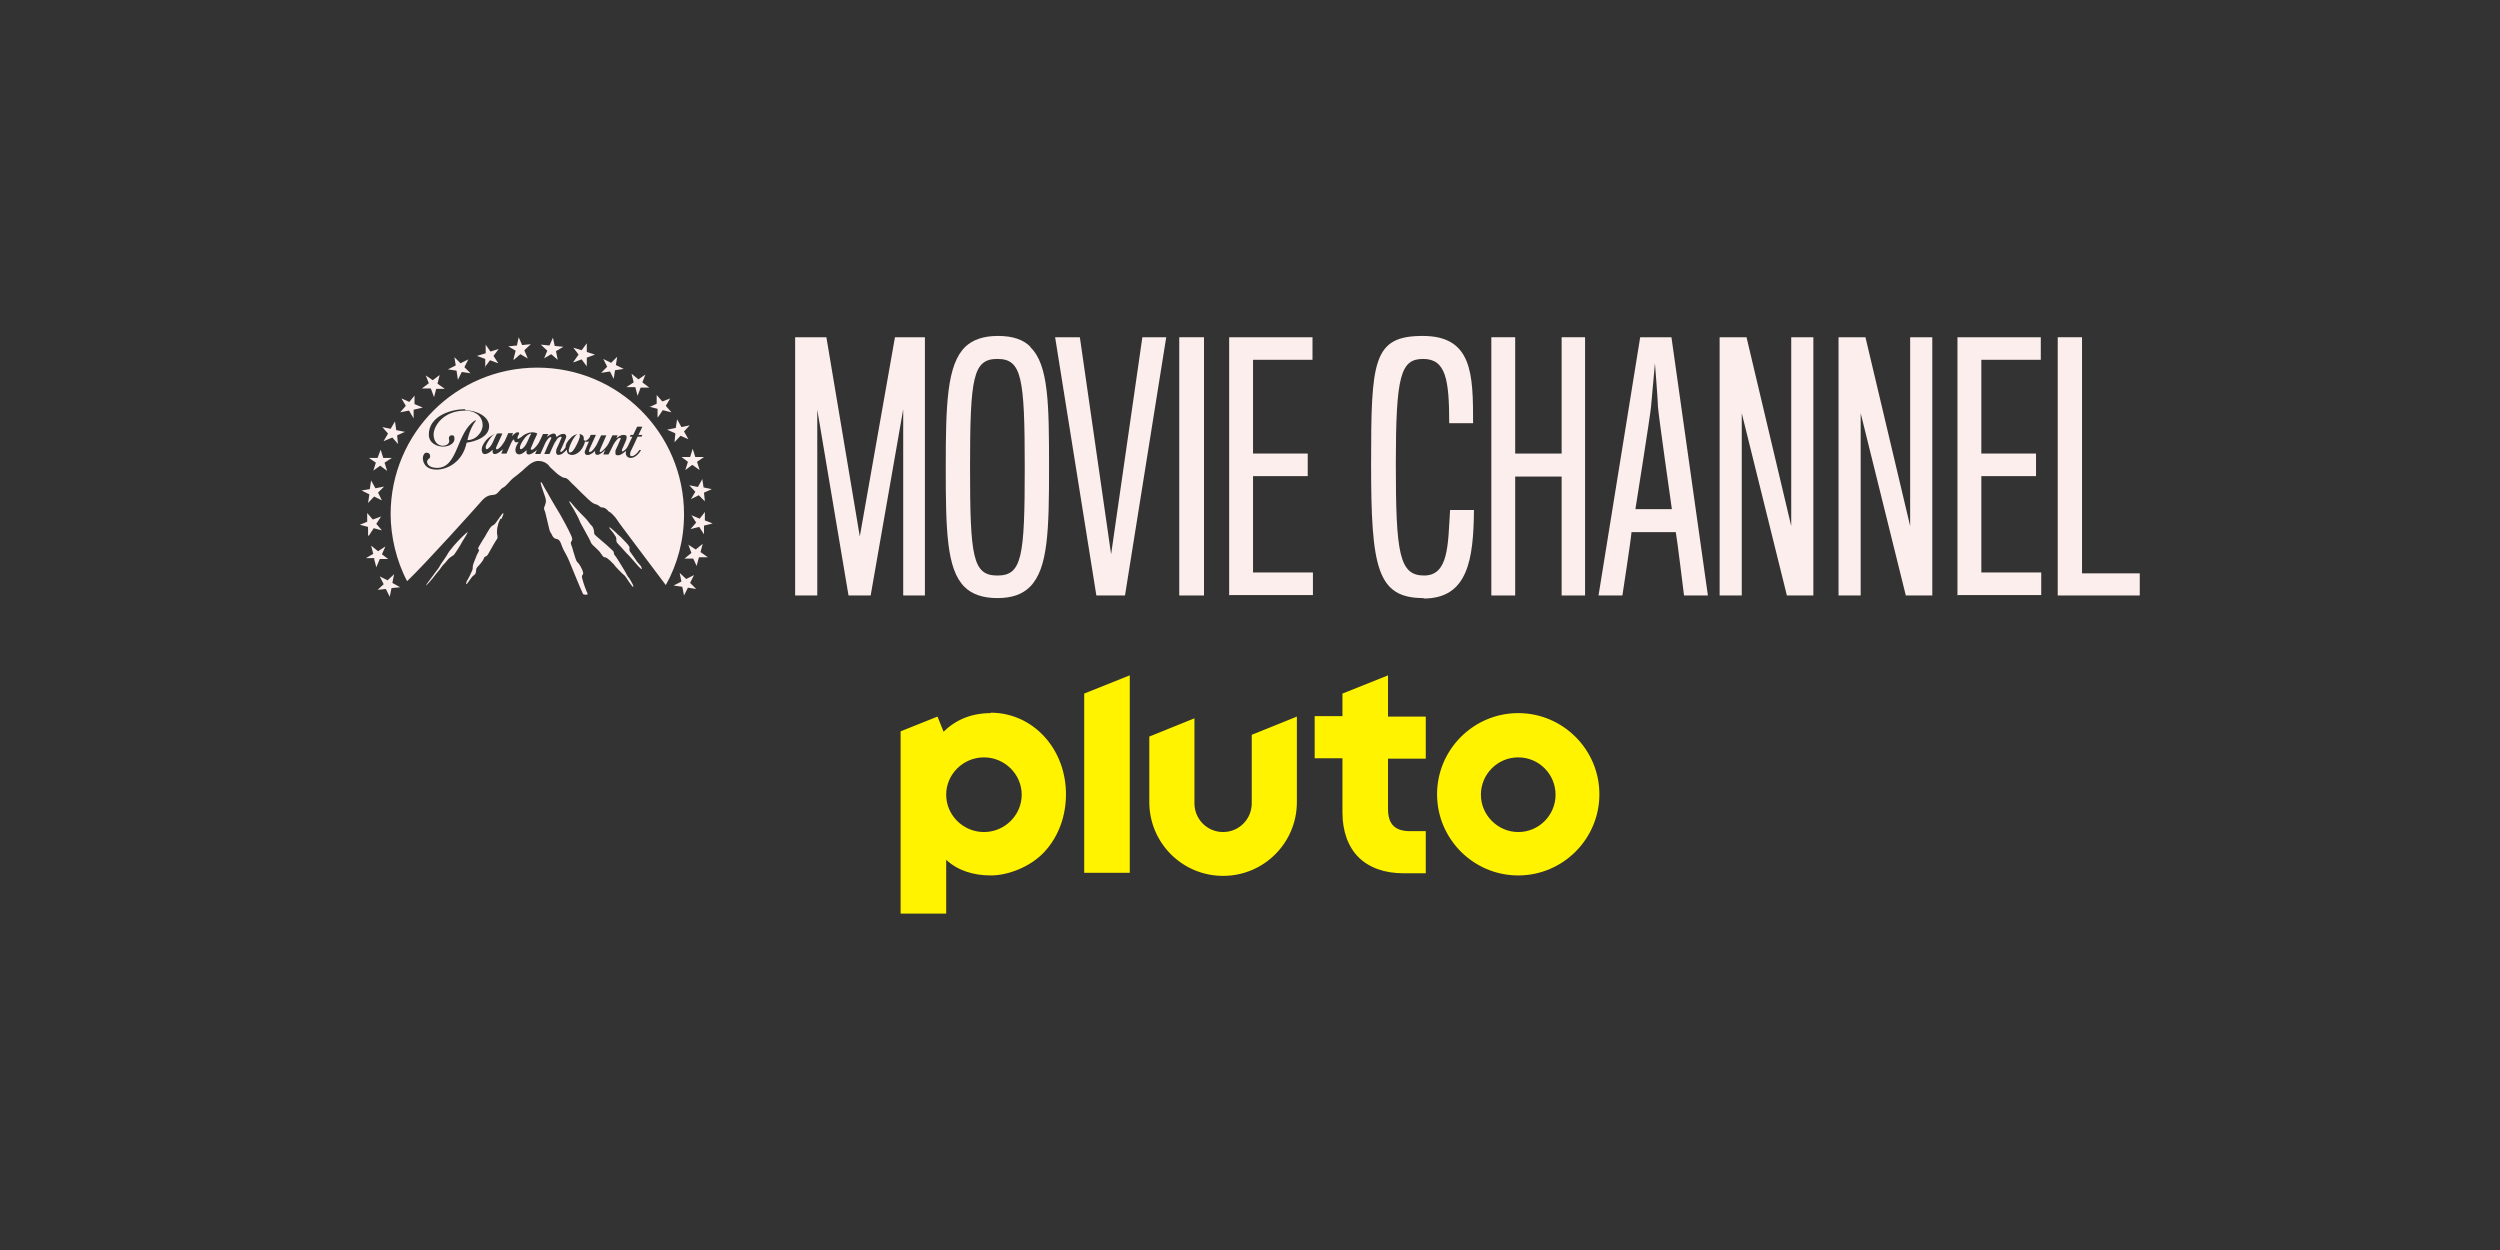 <?xml version="1.0" encoding="utf-8"?>
<svg xmlns="http://www.w3.org/2000/svg" id="_007_-_White_-_Example_-_Delete_before_saving" data-name="007 - White - Example - Delete before saving" version="1.1" viewBox="0 0 576 288">
  <rect x="0" y="0" width="576" height="288" fill="#333333" stroke="none"/>
  <defs>
    <style>
      .cls-1 {
        fill: #fbeeec;
      }

      .cls-1, .cls-2 {
        stroke-width: 0px;
      }

      .cls-2 {
        fill: #fff300;
      }
    </style>
  </defs>
  <path class="cls-2" d="M349.8,164.3c-10.3,0-18.7,8.4-18.7,18.7s8.4,18.7,18.7,18.7,18.7-8.4,18.7-18.7-8.4-18.7-18.7-18.7ZM349.8,191.7c-4.7,0-8.6-3.9-8.6-8.6s3.8-8.6,8.6-8.6,8.6,3.9,8.6,8.6-3.8,8.6-8.6,8.6ZM319.8,155.6l-10.5,4.2v5.2h-6.4v9.7h6.4v12.5c0,4.3,1.3,7.9,3.7,10.3,2.4,2.4,6,3.7,10.3,3.7h5.2v-9.7h-3.6c-3.5,0-5.1-1.6-5.1-5.1v-11.6h8.7v-9.7h-8.7v-9.5ZM288.4,185.1c0,3.6-2.9,6.6-6.6,6.6s-6.6-3-6.6-6.6v-19.6l-10.4,4.2v15.1c0,9.4,7.6,17,17,17s17-7.6,17-17v-19.7l-10.4,4.2v15.8ZM249.8,201.1h10.5v-45.5l-10.5,4.2v41.3ZM228.3,164.3c-4.4,0-8.1,1.5-10.9,4.3l-1.4-3.5-8.5,3.4v42h10.5v-12.4c2.7,2.5,6.3,3.6,10.3,3.6s9.2-2,12.4-5.5c3.2-3.5,4.9-8.2,4.9-13.2,0-10.5-7.6-18.8-17.4-18.8ZM226.7,191.7c-4.8,0-8.7-3.9-8.7-8.6s3.9-8.6,8.7-8.6,8.7,3.9,8.7,8.6-3.9,8.6-8.7,8.6Z"/>
  <g>
    <path class="cls-1" d="M90,118.4c0,5.1,1.3,10.8,3.8,15.5,4.3-4.1,15.8-16.9,17.1-18.4,2-2.3,2.8-.8,3.9-2.1.6-.7.9-1,1.2-1.1.4-.2.9-.8,1.1-1,.2-.2.8-.9,1.2-1.2.4-.3,1.2-.9,2-1.6.8-.7,2.2-2.3,3.7-2.3,1.8,0,2.6,1.2,2.7,1.4.1.1,1.2,1.1,1.4,1.3.2.2,1.4,1.2,2,1.2s1.1.7,1.5,1.1c.8.7,3.9,4,5,4.7.5.3.9.3,1.2.5.4.3.5.4.7.5.2,0,.9-.1,1.7.9.4.3.5.3.5.3,0,0,1.1,1,1.5,1.7.3.6,8.4,11.2,11.2,15,2.7-4.8,4.2-10.4,4.2-16.3,0-18.7-15.1-33.8-33.8-33.8-18.7,0-33.8,15.1-33.8,33.8M115.8,99.8c-.5,1.2-1,2.1-1.5,3.3,0,.1,0,.3,0,.4,0,0,.2,0,.3,0,.7-.3,1.2-1.1,1.7-1.9l.8-1.8h1.1s-.3.7-.3.7c0,0,0,0,0,0,.4-.3.7-.7,1.2-.9.2,0,.6,0,.5.2,0,.3-.2.5-.3.7,0,.2-.1.4-.1.5,0,.1.2.2.4,0,.2-.1.3-.2.5-.3.3-.3.6-.5,1-.7.8-.4,1.9-.6,2.7-.1-.6,1.2-1,2.2-1.5,3.4,0,.2,0,.3,0,.3,0,0,.2,0,.4,0,.4-.2,1.2-1.1,1.5-1.7.3-.6.6-1.2.9-1.9h1.2s-.3.7-.3.7c0,0,0,0,0,0,.3-.3,1.1-.9,1.7-.8.3,0,.5.5.5.8.4-.3.8-.6,1.3-.7.8-.2,1.1.4.9.9-.3.7-.9,2.2-1.3,2.9,0,0,0,.2,0,.3,0,0,.2,0,.3,0,.4-.3.6-.6.9-1,0-.8.5-1.5,1.1-2.1.6-.7,1.6-1.2,2.5-.9.3.1.6.4.6.8,0,.2,0,.3,0,.5.5.4,1.1-.2,1.4-.7,0-.2.2-.4.2-.5.3,0,.8,0,1.2,0l-1.5,3.3c0,.2-.1.3-.1.5s.1.1.3.1c.4,0,1-.9,1.4-1.5.4-.8.7-1.5,1.1-2.3h1.2c-.5,1.1-1,2.3-1.4,3.2,0,.2-.2.4-.1.6,0,.1.2,0,.3,0,.5-.3,1.4-1.3,1.7-1.9.3-.7.6-1.2.9-1.9h1.2s-.3.7-.3.7c.5-.4.9-.7,1.5-.8.3,0,.6,0,.8.2.2.3,0,.6,0,.9-.3.8-.7,1.6-1,2.3,0,.2,0,.3,0,.4.2.1,1-.4,1.4-1.3.4-.8.6-1.3,1-2.1h-.6s.2-.4.2-.4h.6s.9-1.9.9-1.9h1.2s-.9,1.9-.9,1.9h.9s-.2.4-.2.4h-.9c-.5,1.1-.9,2-1.4,3-.2.3-.4.9-.3,1.3,0,.2.3.2.5.2.7-.2,1.2-.8,1.6-1.4,0,0,.4,0,.4,0-.5.9-1.5,1.9-2.5,1.8-.3,0-.6-.2-.8-.4,0-.1-.1-.2-.2-.4,0-.3,0-.5,0-.8-.5.4-1,.9-1.7,1-.3,0-.7,0-.7-.4,0-.2,0-.5,0-.7.4-.9.8-1.7,1.2-2.7,0,0,0-.2,0-.2,0,0-.3,0-.4,0-.8.6-1.2,1.4-1.6,2.2-.3.6-.5,1.1-.8,1.6h-1.2c.1-.3.3-.8.5-1.1,0,0,0,0,0,0-.5.5-1.1,1-1.7,1.2-.2,0-.5,0-.6-.2-.1-.2-.2-.6,0-.8,0,0,0,0,0,0-.4.4-.9.8-1.5,1-.7.2-1.3-.3-.8-1.2.1-.3.4-1,.8-1.9-.3.1-.7.1-.9,0t0,0c-.3,1.2-1,2.4-2.1,2.9-.6.3-1.2.3-1.7,0-.3-.2-.4-.6-.4-1-.6.6-1.2,1.3-2.1,1.2-.1,0-.2-.1-.3-.3-.2-.3,0-.7,0-1,.4-.9.8-1.7,1.2-2.7,0-.1-.1-.2-.3-.2-.4.2-.7.4-.9.8s-.3.4-.4.6c-.4.8-.8,1.7-1.2,2.6h-1.2c.5-1.2,1-2.4,1.6-3.6,0-.1,0-.3,0-.3-.1,0-.3,0-.4.1-.3.2-.5.5-.7.8-.2.3-.4.7-.5,1l-.9,2h-1.2c.1-.3.3-.8.5-1,0,0,0,0,0,0-.6.5-1.5,1.2-2.1,1.1-.2,0-.4-.2-.4-.4,0-.2,0-.4,0-.6,0,0,0,0,0,0-.5.5-1,.9-1.6,1-.4,0-.7-.2-.8-.4-.2-.3-.2-.8,0-1.4.2-.4.3-.7.6-1-.1,0-.4,0-.6,0-.2,0-.3-.1-.4-.3,0-.1-.1-.3-.1-.4,0,0,0,0,0,0-.4.3-.5.6-.7,1l-1,2.3h-1.2s.4-1,.4-1c0,0,0,0,0,0-.6.5-1.4,1.2-2,1.1-.2,0-.4-.2-.4-.4,0-.2,0-.4,0-.6h0c-.5.5-1,.9-1.6,1-.4.1-.7-.1-.8-.4-.2-.5-.1-.9,0-1.3.5-1.2,1.3-2.1,2.5-2.7.7-.4,1.9-.5,2.7-.1M107.2,94.5c3.5.2,5.5,1.9,5.5,3.7,0,3.2-5.2,3.8-5.2,3.8-.9,4.5-4.5,6.2-6.9,6.2-3.3,0-3.3-2.7-3.1-3.1.1-.4.3-.8.8-.8s.8.3.8.8c0,.3-.1.5-.3.6-.4.3-.4.6-.4.6,0,1.4,1.8,1.5,2.3,1.5,4.9,0,4.4-8.1,8.7-10.9.2-.1.4,0,.2.1-1.4,1.7-1.9,4.4-1.9,4.4,2.1,0,3.5-2,3.5-3.4,0-2.4-2.1-3.4-4-3.4-5.1,0-7.3,3.6-7.3,5.5,0,1.9,1.2,2.6,2.1,2.6,1.2,0,1.6-.8,1.5-1.2-.2-.6,0-1.2.5-1.2s.7,0,.7.9c0,.9-1.2,1.7-2.6,1.7-1.3,0-3.3-.7-3.3-2.8,0-4.3,5.3-5.9,8.4-5.8M112.1,103.5c.4,0,1.1-.8,1.4-1.5.4-.8.5-1.2,1-2.1,0,0,0,0,0,0-.5,0-1.1.5-1.4.9-.4.5-1.1,1.5-1.2,2.2,0,.4.1.5.3.5M131.3,104.2c.5.2,1.1-.8,1.6-1.8.5-1,1-2.2.5-2.4-.5-.2-1.2.8-1.7,1.8-.5,1-.9,2.2-.5,2.5M120,103.5c.4,0,1.1-.8,1.4-1.5.4-.8.5-1.2,1-2.1,0,0,0,0,0,0-.5,0-1.1.5-1.4.9-.4.5-1.1,1.5-1.2,2.2,0,.4,0,.5.3.5M115.5,119.6c.1-.2.5-1,.5-1.3,0,0-.1-.1-.2,0-.5.5-1.6,2.4-2,2.6-.9.4-1.3,1.5-1.6,1.9-.2.3-.4.8-.9,1.5-.4.6-.8,1.4-1,1.7-.2.3-.2.6,0,.6s0,.5-.3,1c-.2.3-.7,1.8-.9,2.2-.2.5-.2,1.1-.2,1.3,0,.2-1,2.3-1.3,2.7-.2.3-.1.4-.2.6,0,.2,0,.3.2.1.2-.2,1.2-1.8,1.5-1.9.3-.2.6-.5.6-1.2,0-.7.5-.9.8-1.3.3-.4.8-.9,1-1.5.2-.6.5-.1,1-1,.5-.9,1.7-3,2-3.4.3-.4,0-1,0-1.5,0-.3,0-.9.2-1.6.1-.6.4-1.2.6-1.6M147.9,131.1c0,0-.1-.4-.2-.6-.1-.2-.9-1-1-1.2-.1-.2-1.1-1.6-1.4-2-.6-.8,0-1-.4-1.5-.1-.2-.9-1.1-1.8-2-.5-.4-1-.9-1.4-1.3-.7-.6-1.2-1.1-1.3-1-.1.1.3.6.5.8.2.2.5.6.8,1.1.6.7,0,1.2.6,1.8,0,0,1.7,1.8,2,2.2.6.5,2.6,2.9,2.8,3.1.2.2.7.7.7.6M138.5,127.6c.6.9.7.8.9.8.5,0,1.7,1.3,2,1.6.2.4,2.1,2.3,2.6,2.7.2.2,1.7,2.7,1.9,2.5.2-.2-.6-1.4-.7-1.6-.1-.3-.5-.6-.8-1.2-.2-.5-1.1-1.9-1.4-2.4-.3-.4-.8-1.4-1.3-2-.5-.5,0-.7-.6-1.2-.3-.3-1.2-1.1-1.4-1.3-.2-.2-1-.8-1.4-1.2-.4-.4-1.5-1.1-1.4-1.5,0-.5-.2-1.4-.6-1.7-.3-.2-1-1.4-1.8-2.1-.4-.4-1.3-1.3-2-2.1-.7-.8-1.2-1.5-1.3-1.4-.2.1.8,1.5.9,1.7.1.2,1.2,2.1,1.4,2.7.1.5,2.3,4.1,2.7,5.2.3.6,1.7,1.5,2.3,2.5M125.5,117.6c.2.6.9,3.8,1.1,4.5.2.7.4.7.5,1,.4,1,1,1.1,1.3,1.1.8.3.9,1.4,1.4,2.4.5.9,1,1.8,1.4,2.8.4,1,2.7,6.6,3.1,7.4.1.3,1.2.3,1.1,0-.3-.6-.9-2.1-1.3-3.7-.2-1,.7-.3,0-1.9-.3-.7-.8-1.5-1.1-1.7-.3-.3-.6-1.5-.8-2.1-.2-.5-.1-.6-.6-1.9-.4-1,.7-.6,0-2.1-.4-1-2.3-4.5-2.5-4.8-.1-.2-.5-.8-.9-1.5-.4-.7-.8-1.4-1-1.7-.4-.6-1.1-2-1.5-2.6-.4-.6-.9-1.9-1.1-1.7-.2.2.6,2.1,1,3.4.4,1.2,0,1.7-.1,2.1-.2.3-.2.6,0,1.2M125.3,82.6l1.7-1,1.5,1.3-.4-2,1.7-1-2-.2-.4-1.9-.8,1.8-2-.2,1.5,1.4-.8,1.9ZM156.9,105.2l1.6,1.2-.6,1.9,1.6-1.2,1.7,1.2-.6-1.9,1.6-1.1h-2s-.6-1.9-.6-1.9l-.6,1.9h-2ZM161.8,110.4l-1,1.8-2-.4,1.4,1.5-1,1.7,1.8-.9,1.4,1.4-.2-2,1.8-.8-1.9-.4-.3-2ZM107.8,122.6c-.2-.1-2.1,1.8-3.3,3.2-.4.5-.7.9-.9,1.1,0,0-.6.9-.8,1.3-.3.4-1,1.5-1.3,1.9-.1.2-.4.8-1,1.5-.3.4-.6.8-1.1,1.5-.7.9-1.3,1.7-1.2,1.8,0,0,1.2-1.2,2.3-2.7.5-.6,1-1.2,1.4-1.8.2-.3.7-.7.9-1,.3-.4.6-.7.7-.8.6-.5,1-.6,1.2-.9.1-.1,1.4-2.1,1.8-2.9.4-.7,1.5-2.2,1.2-2.4M157.2,135.2l.4,2,.9-1.8,1.9.3-1.4-1.4.9-1.8-1.8.9-1.5-1.4.4,2-1.8.9,2,.3ZM161.1,128.4h2c0,0-1.7-1.2-1.7-1.2l.5-1.9-1.6,1.3-1.7-1.1.7,1.9-1.6,1.3h2c0-.1.8,1.7.8,1.7l.5-1.9ZM162.4,119.9v-2c.1,0-1.2,1.6-1.2,1.6l-1.9-.8,1.1,1.7-1.3,1.5,2-.5,1.1,1.7v-2c.1,0,2-.5,2-.5l-1.8-.7ZM132.1,83.5l1.9-.7,1.2,1.6v-2c0,0,1.9-.7,1.9-.7l-1.9-.6v-2s-1.2,1.6-1.2,1.6l-1.9-.6,1.2,1.6-1.2,1.7ZM155.6,99.9l-.2,2,1.4-1.5,1.8.8-1-1.8,1.3-1.4-1.9.4-1-1.8-.3,2-2,.4,1.8.8ZM140.5,85.5l.9,1.8.3-2,2-.3-1.8-.9.3-1.9-1.4,1.4-1.8-.9.9,1.8-1.4,1.4,2-.3ZM149.6,93.7l1.9.5v2c.1,0,1.2-1.7,1.2-1.7l2,.5-1.3-1.5,1-1.7-1.8.7-1.3-1.5v2c.1,0-1.7.8-1.7.8ZM146.4,89.3l.5,1.9.7-1.9h2c0,0-1.6-1.2-1.6-1.2l.7-1.8-1.6,1.1-1.6-1.3.5,2-1.7,1.1h2ZM88.5,101.6l1.9-.8,1.3,1.5-.2-2,1.8-.8-2-.4-.3-2-1,1.7-1.9-.4,1.3,1.5-1,1.7ZM86.2,128.8l.5,1.9.8-1.9h2c0,.1-1.5-1.1-1.5-1.1l.8-1.8-1.7,1.1-1.6-1.3.5,1.9-1.7,1h2ZM111.7,84.6l1.2-1.6,1.9.7-1.1-1.7,1.2-1.6-1.9.6-1.1-1.6v2c0,0-2,.6-2,.6l1.9.7v2ZM105.2,85.5l.3,2,.9-1.8,2,.3-1.4-1.4.9-1.8-1.8.9-1.4-1.4.3,1.9-1.8.9,2,.3ZM99.3,89.6l.7,1.9.5-1.9h2c0,0-1.7-1.2-1.7-1.2l.5-2-1.6,1.2-1.6-1.1.7,1.8-1.6,1.2h2ZM89.8,137.5l.4-2,2-.2-1.8-1,.4-2-1.5,1.4-1.8-.9.9,1.8-1.4,1.3,1.9-.2.9,1.8ZM118.4,82.9l1.5-1.3,1.7,1-.8-1.9,1.5-1.4-2,.2-.8-1.8-.4,1.9-2,.2,1.7,1-.5,2ZM94.3,94.7l1,1.7v-2c.1,0,2.1-.5,2.1-.5l-1.9-.8v-2c.1,0-1.2,1.5-1.2,1.5l-1.8-.8,1,1.7-1.3,1.5,2-.4ZM85.9,108.5l1.7-1.2,1.6,1.2-.6-1.9,1.7-1.1h-2s-.6-1.9-.6-1.9l-.7,1.9h-2s1.6,1.1,1.6,1.1l-.6,1.9ZM84.8,115.9l1.4-1.5,1.8.9-.9-1.8,1.4-1.4-2,.4-1-1.8-.3,2-1.9.3,1.8.9-.3,2ZM85,123.4l1.1-1.7,1.9.5-1.3-1.5,1.1-1.7-1.9.7-1.3-1.5v2c.1,0-1.7.7-1.7.7l1.9.5v2Z"/>
    <g>
      <path class="cls-1" d="M208.1,137.2v-42.9l-7.5,42.9h-5.1l-7.2-42.8v42.8h-5.1v-59.5h7.2l7.7,45.9,8.1-45.9h6.9v59.5h-5.1Z"/>
      <path class="cls-1" d="M237.4,80c4.2,4,4.3,13.1,4.3,27.6s-.2,23.4-4.4,27.6c-1.7,1.7-4.1,2.6-7.5,2.6s-5.9-.9-7.6-2.6c-4.1-4.1-4.3-13-4.3-27.6s.3-23.6,4.5-27.7c1.7-1.6,4.1-2.5,7.5-2.5s5.9.8,7.6,2.6ZM236.1,107.6c0-20.7-.7-24.9-6.3-24.9s-6.3,4.2-6.3,24.9.6,25,6.3,25,6.3-4.3,6.3-25Z"/>
      <path class="cls-1" d="M259.2,137.2h-6.6l-9.5-59.5h5.7l7.2,50,7.2-50h5.5l-9.5,59.5Z"/>
      <path class="cls-1" d="M271.7,137.2v-59.5h5.7v59.5h-5.7Z"/>
      <path class="cls-1" d="M283.2,137.2v-59.5h19.2v5.2h-13.7v21.6h12.6v5.2h-12.6v22.2h13.8v5.2h-19.2Z"/>
      <path class="cls-1" d="M328,137.8c-10.7,0-12.1-6.9-12.1-30.8s.4-29.6,11.9-29.6,11.6,8.9,11.6,20.1h-5.5c0-10.1-.8-14.8-6-14.8s-6.3,3.8-6.3,24.3.8,25.6,6.5,25.6,5.5-7.1,6-15.1h5.5c-.1,11.4-1.4,20.4-11.6,20.4Z"/>
      <path class="cls-1" d="M359.8,137.2v-27.4h-10.7v27.4h-5.5v-59.5h5.5v26.8h10.7v-26.8h5.4v59.5h-5.4Z"/>
      <path class="cls-1" d="M373.7,137.2h-5.4l9.6-59.5h7.2l8.4,59.5h-5.5s-1.6-13.1-1.9-14.6h-10.2c-.1,1.6-2.1,14.6-2.1,14.6ZM382,93.8c0-1.2-.7-10.1-.7-10.1,0,0-.8,8.8-.9,10-.1,1.6-3.6,23.6-3.6,23.6h8.4s-3.2-22.4-3.2-23.6Z"/>
      <path class="cls-1" d="M411.7,137.2l-10.4-42v42h-5.1v-59.5h6.2l10.3,43.5v-43.5h5.1v59.5h-6.1Z"/>
      <path class="cls-1" d="M439.1,137.2l-10.4-42v42h-5.1v-59.5h6.2l10.3,43.5v-43.5h5.1v59.5h-6.1Z"/>
      <path class="cls-1" d="M451,137.2v-59.5h19.2v5.2h-13.7v21.6h12.6v5.2h-12.6v22.2h13.8v5.2h-19.2Z"/>
      <path class="cls-1" d="M474.1,137.2v-59.5h5.6v54.4h13.3v5.1h-18.9Z"/>
    </g>
  </g>
</svg>
